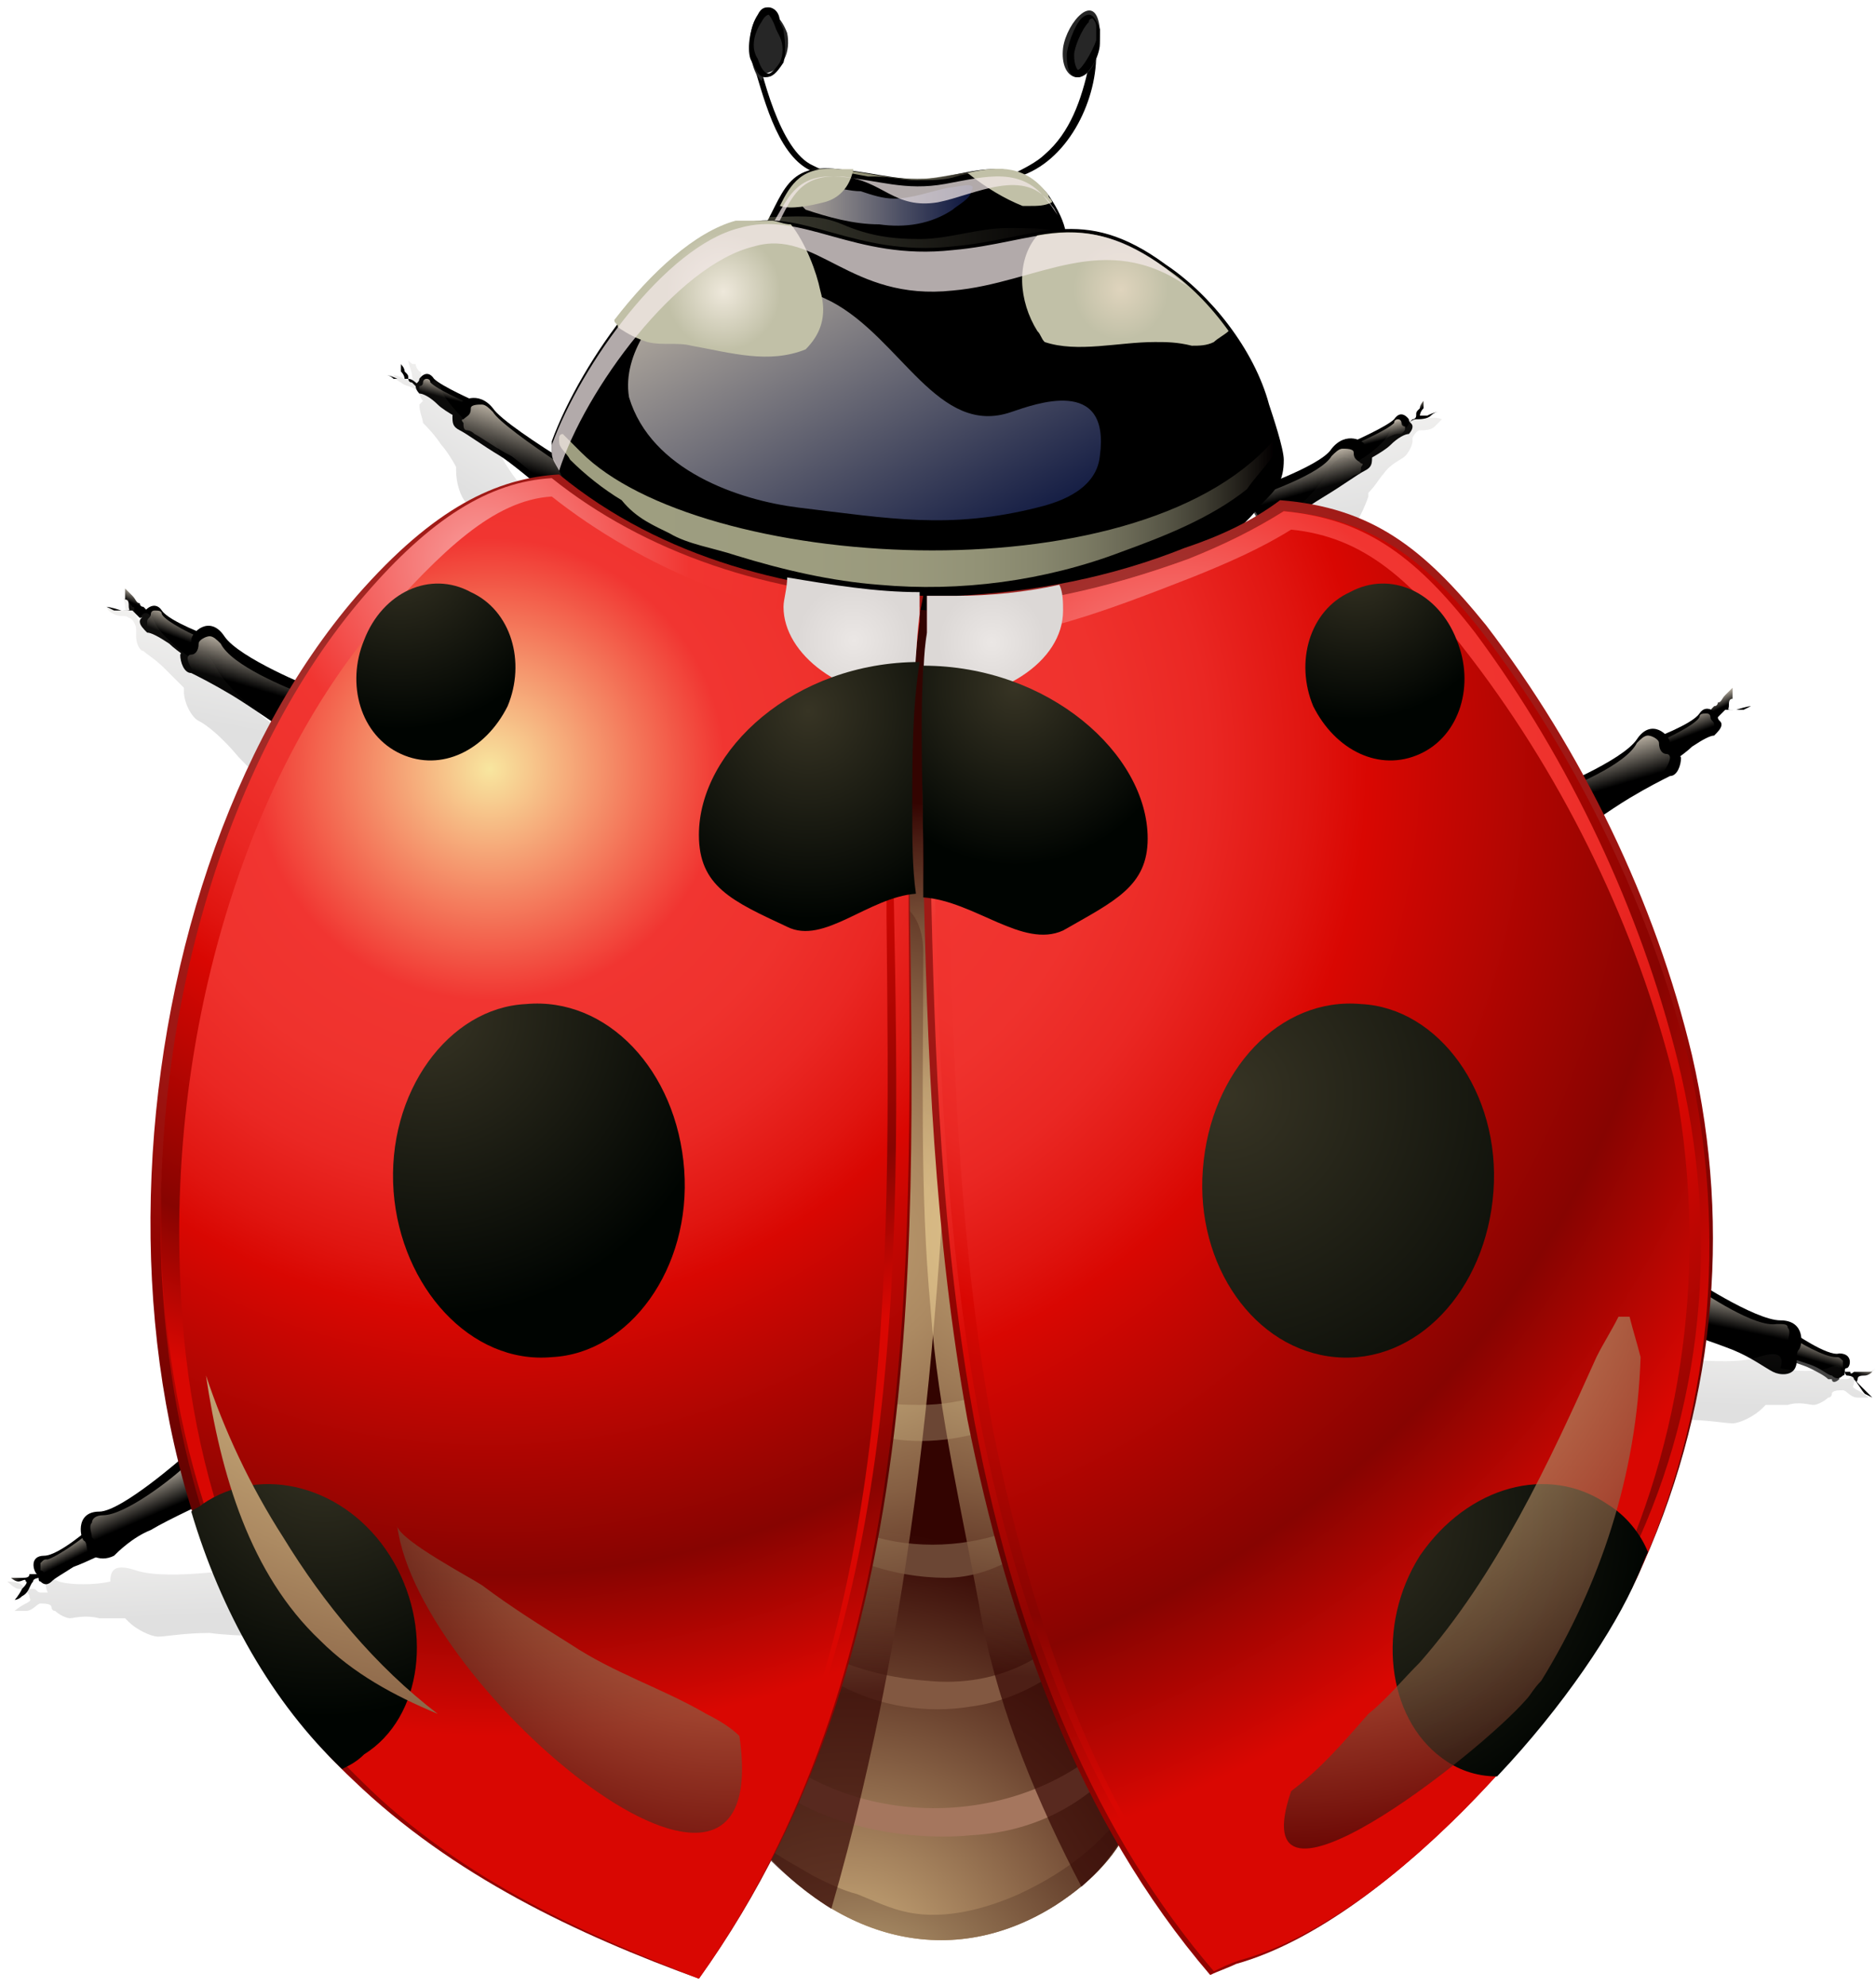 <svg xmlns="http://www.w3.org/2000/svg" width="51" height="54" viewBox="0 0 51 54">
  <defs>
    <linearGradient id="mariehoene-a" x1="21.082%" x2="47.218%" y1="3.06%" y2="48.89%">
      <stop offset="0%" stop-color="#FFF3E0"/>
      <stop offset="100%"/>
    </linearGradient>
    <linearGradient id="mariehoene-b" x1="38.133%" x2="54.799%" y1="5.243%" y2="44.137%">
      <stop offset="0%" stop-color="#FFF3E0"/>
      <stop offset="100%"/>
    </linearGradient>
    <linearGradient id="mariehoene-c" x1="37.61%" x2="53.076%" y1="14.542%" y2="54.965%">
      <stop offset="0%" stop-color="#FFF3E0"/>
      <stop offset="100%"/>
    </linearGradient>
    <linearGradient id="mariehoene-d" x1="10.523%" x2="34.686%" y1="2.253%" y2="38.837%">
      <stop offset="0%" stop-color="#FFF3E0"/>
      <stop offset="100%"/>
    </linearGradient>
    <linearGradient id="mariehoene-e" x1="38.757%" x2="52.939%" y1="19.538%" y2="57.772%">
      <stop offset="0%" stop-color="#FFF3E0"/>
      <stop offset="100%"/>
    </linearGradient>
    <linearGradient id="mariehoene-f" x1="41.219%" x2="55.155%" y1="14.893%" y2="50.031%">
      <stop offset="0%" stop-color="#FFF3E0"/>
      <stop offset="100%"/>
    </linearGradient>
    <linearGradient id="mariehoene-g" x1="83.48%" x2="59.318%" y1="-12.695%" y2="23.888%">
      <stop offset="0%" stop-color="#FFF3E0"/>
      <stop offset="100%"/>
    </linearGradient>
    <linearGradient id="mariehoene-h" x1="65.894%" x2="51.701%" y1="14.533%" y2="52.808%">
      <stop offset="0%" stop-color="#FFF3E0"/>
      <stop offset="100%"/>
    </linearGradient>
    <linearGradient id="mariehoene-i" x1="61.138%" x2="46.69%" y1="18.87%" y2="52.312%">
      <stop offset="0%" stop-color="#FFF3E0"/>
      <stop offset="100%"/>
    </linearGradient>
    <linearGradient id="mariehoene-j" x1="70.822%" x2="51.68%" y1="-30.084%" y2="21.04%">
      <stop offset="0%" stop-color="#FFF3E0"/>
      <stop offset="100%"/>
    </linearGradient>
    <linearGradient id="mariehoene-k" x1="67.389%" x2="53.035%" y1="14.955%" y2="53.277%">
      <stop offset="0%" stop-color="#FFF3E0"/>
      <stop offset="100%"/>
    </linearGradient>
    <linearGradient id="mariehoene-l" x1="65.827%" x2="51.852%" y1="15.311%" y2="59.041%">
      <stop offset="0%" stop-color="#FFF3E0"/>
      <stop offset="100%"/>
    </linearGradient>
    <linearGradient id="mariehoene-m" x1="83.736%" x2="57.6%" y1=".2%" y2="46.02%">
      <stop offset="0%" stop-color="#FFF3E0"/>
      <stop offset="100%"/>
    </linearGradient>
    <linearGradient id="mariehoene-n" x1="58.925%" x2="42.275%" y1="10.335%" y2="49.191%">
      <stop offset="0%" stop-color="#FFF3E0"/>
      <stop offset="100%"/>
    </linearGradient>
    <linearGradient id="mariehoene-o" x1="64.054%" x2="48.586%" y1="13.397%" y2="53.828%">
      <stop offset="0%" stop-color="#FFF3E0"/>
      <stop offset="100%"/>
    </linearGradient>
    <linearGradient id="mariehoene-p" x1="22.282%" x2="52.427%" y1="-120.584%" y2="74.153%">
      <stop offset="0%" stop-color="#FFF3E0"/>
      <stop offset="100%"/>
    </linearGradient>
    <linearGradient id="mariehoene-q" x1="79.528%" x2="49.583%" y1="-117.989%" y2="76.726%">
      <stop offset="0%" stop-color="#FFF3E0"/>
      <stop offset="100%"/>
    </linearGradient>
    <linearGradient id="mariehoene-r" x1="37.074%" x2="52.918%" y1="-29.974%" y2="51.98%">
      <stop offset="0%" stop-color="#FFF3E0"/>
      <stop offset="100%"/>
    </linearGradient>
    <linearGradient id="mariehoene-s" x1="60.317%" x2="46.812%" y1="-18.598%" y2="55.982%">
      <stop offset="0%" stop-color="#FFF3E0"/>
      <stop offset="100%"/>
    </linearGradient>
    <linearGradient id="mariehoene-t" x1="72.757%" x2="44.166%" y1="-11.1%" y2="52.865%">
      <stop offset="0%" stop-color="#FFF3E0"/>
      <stop offset="100%"/>
    </linearGradient>
    <linearGradient id="mariehoene-u" x1="14.205%" x2="39.314%" y1="-20.923%" y2="27.254%">
      <stop offset="0%" stop-color="#FFF3E0"/>
      <stop offset="100%"/>
    </linearGradient>
    <linearGradient id="mariehoene-v" x1="32.027%" x2="49.515%" y1="22.412%" y2="53.461%">
      <stop offset="0%" stop-color="#FFF3E0"/>
      <stop offset="100%"/>
    </linearGradient>
    <linearGradient id="mariehoene-w" x1="34.106%" x2="52.25%" y1="24.427%" y2="58.098%">
      <stop offset="0%" stop-color="#FFF3E0"/>
      <stop offset="100%"/>
    </linearGradient>
    <radialGradient id="mariehoene-x" cx="28.644%" cy="101.934%" r="104.785%" fx="28.644%" fy="101.934%" gradientTransform="matrix(1 0 0 .311 0 .703)">
      <stop offset="0%" stop-color="#BEA678"/>
      <stop offset="18.4%" stop-color="#B5946A"/>
      <stop offset="61.48%" stop-color="#6E4631"/>
      <stop offset="100%" stop-color="#330401"/>
    </radialGradient>
    <radialGradient id="mariehoene-y" cx="28.644%" cy="101.934%" r="104.785%" fx="28.644%" fy="101.934%" gradientTransform="matrix(1 0 0 .311 0 .703)">
      <stop offset="0%" stop-color="#BEA678"/>
      <stop offset="22.43%" stop-color="#947554"/>
      <stop offset="47.71%" stop-color="#6A4530"/>
      <stop offset="69.99%" stop-color="#4C2117"/>
      <stop offset="88.18%" stop-color="#3A0C07"/>
      <stop offset="100%" stop-color="#330401"/>
    </radialGradient>
    <radialGradient id="mariehoene-z" cx="28.839%" cy="103.866%" r="105.511%" fx="28.839%" fy="103.866%" gradientTransform="matrix(1 0 0 .313 0 .713)">
      <stop offset="0%" stop-color="#BEA678"/>
      <stop offset="18.4%" stop-color="#B5946A"/>
      <stop offset="61.48%" stop-color="#6E4631"/>
      <stop offset="100%" stop-color="#330401"/>
    </radialGradient>
    <radialGradient id="mariehoene-A" cx="50.83%" cy="49.903%" r="182.743%" fx="50.83%" fy="49.903%" gradientTransform="matrix(1 0 0 .186 0 .406)">
      <stop offset="0%" stop-color="#F8DE9F"/>
      <stop offset="10.72%" stop-color="#F3D89B"/>
      <stop offset="24.36%" stop-color="#E5C990"/>
      <stop offset="39.58%" stop-color="#CDAF7D"/>
      <stop offset="55.95%" stop-color="#AC8A62"/>
      <stop offset="73.24%" stop-color="#825B40"/>
      <stop offset="91.02%" stop-color="#4F2318"/>
      <stop offset="100%" stop-color="#330401"/>
    </radialGradient>
    <radialGradient id="mariehoene-B" cx="49.94%" cy="49.831%" r="185.009%" fx="49.94%" fy="49.831%" gradientTransform="matrix(1 0 0 .184 0 .407)">
      <stop offset="0%" stop-color="#F8DE9F"/>
      <stop offset="10.72%" stop-color="#F3D89B"/>
      <stop offset="24.36%" stop-color="#E5C990"/>
      <stop offset="39.58%" stop-color="#CDAF7D"/>
      <stop offset="55.95%" stop-color="#AC8A62"/>
      <stop offset="73.24%" stop-color="#825B40"/>
      <stop offset="91.02%" stop-color="#4F2318"/>
      <stop offset="100%" stop-color="#330401"/>
    </radialGradient>
    <linearGradient id="mariehoene-C" x1="-10.079%" x2="102.346%" y1="50.474%" y2="50.474%">
      <stop offset="0%" stop-color="#FFF3E0"/>
      <stop offset="100%" stop-color="#000F4D"/>
    </linearGradient>
    <linearGradient id="mariehoene-D" x1="1.954%" x2="101.996%" y1="13.97%" y2="13.97%">
      <stop offset="0%" stop-color="#FFFFCF"/>
      <stop offset="100%" stop-color="#050001"/>
    </linearGradient>
    <linearGradient id="mariehoene-E" x1=".264%" x2="101.149%" y1="51.262%" y2="51.262%">
      <stop offset="0%" stop-color="#FFFFCF"/>
      <stop offset="100%" stop-color="#050001"/>
    </linearGradient>
    <linearGradient id="mariehoene-F" x1="-2.266%" x2="99.958%" y1="52.445%" y2="52.445%">
      <stop offset="0%" stop-color="#FFFFCF"/>
      <stop offset="37.26%" stop-color="#FDFDCD"/>
      <stop offset="50.69%" stop-color="#F7F6C8"/>
      <stop offset="60.26%" stop-color="#EBEBBE"/>
      <stop offset="68%" stop-color="#DADAB1"/>
      <stop offset="74.63%" stop-color="#C5C49F"/>
      <stop offset="80.5%" stop-color="#AAA889"/>
      <stop offset="85.81%" stop-color="#8A886F"/>
      <stop offset="90.69%" stop-color="#656250"/>
      <stop offset="95.23%" stop-color="#3B372D"/>
      <stop offset="99.26%" stop-color="#0E0908"/>
      <stop offset="100%" stop-color="#050001"/>
    </linearGradient>
    <linearGradient id="mariehoene-G" x1="2.853%" x2="94.164%" y1="12.334%" y2="106.366%">
      <stop offset="0%" stop-color="#FFF3E0"/>
      <stop offset="100%" stop-color="#000F4D"/>
    </linearGradient>
    <radialGradient id="mariehoene-H" cx="49.561%" cy="49.17%" r="40.012%" fx="49.561%" fy="49.17%" gradientTransform="matrix(.555 0 0 1 .22 0)">
      <stop offset="0%" stop-color="#DFD4BD"/>
      <stop offset="100%" stop-color="#C1C0A7"/>
    </radialGradient>
    <radialGradient id="mariehoene-I" cx="51.183%" cy="49.476%" r="40.969%" fx="51.183%" fy="49.476%" gradientTransform="matrix(.651 0 0 1 .179 0)">
      <stop offset="0%" stop-color="#EEE8DB"/>
      <stop offset="100%" stop-color="#C1C0A7"/>
    </radialGradient>
    <radialGradient id="mariehoene-J" cx="44.525%" cy="18.812%" r="126.771%" fx="44.525%" fy="18.812%" gradientTransform="matrix(1 0 0 .514 0 .091)">
      <stop offset="0%" stop-color="#A64E4C"/>
      <stop offset="23.93%" stop-color="#A11B17"/>
      <stop offset="37.82%" stop-color="#9F1714"/>
      <stop offset="50.19%" stop-color="#970D09"/>
      <stop offset="56.44%" stop-color="#910401"/>
      <stop offset="83.44%" stop-color="#5A0301"/>
      <stop offset="100%" stop-color="#910401"/>
    </radialGradient>
    <radialGradient id="mariehoene-K" cx="44.073%" cy="18.915%" r="127.773%" fx="44.073%" fy="18.915%" gradientTransform="matrix(1 0 0 .508 0 .093)">
      <stop offset="0%" stop-color="#F8E69F"/>
      <stop offset="23.93%" stop-color="#F13531"/>
      <stop offset="33.97%" stop-color="#EF322D"/>
      <stop offset="42.93%" stop-color="#EA2723"/>
      <stop offset="51.44%" stop-color="#E01510"/>
      <stop offset="56.44%" stop-color="#D90702"/>
      <stop offset="83.44%" stop-color="#870401"/>
      <stop offset="100%" stop-color="#D90702"/>
    </radialGradient>
    <radialGradient id="mariehoene-L" cx="43.753%" cy="5.712%" r="114.308%" fx="43.753%" fy="5.712%" gradientTransform="matrix(1 0 0 .504 0 .028)">
      <stop offset="0%" stop-color="#F8A09F"/>
      <stop offset="23.93%" stop-color="#F13531"/>
      <stop offset="33.97%" stop-color="#EF322D"/>
      <stop offset="42.93%" stop-color="#EA2723"/>
      <stop offset="51.44%" stop-color="#E01510"/>
      <stop offset="56.44%" stop-color="#D90702"/>
      <stop offset="83.44%" stop-color="#870401"/>
      <stop offset="100%" stop-color="#D90702"/>
    </radialGradient>
    <radialGradient id="mariehoene-M" cx="51.616%" cy="51.97%" r="46.876%" fx="51.616%" fy="51.97%" gradientTransform="matrix(.892 0 0 1 .056 0)">
      <stop offset="0%" stop-color="#EBE7E5"/>
      <stop offset="100%" stop-color="#DCD8D6"/>
    </radialGradient>
    <radialGradient id="mariehoene-N" cx="31.302%" cy="15.079%" r="138.774%" fx="31.302%" fy="15.079%" gradientTransform="matrix(1 0 0 .536 0 .07)">
      <stop offset="0%" stop-color="#A64E4C"/>
      <stop offset="23.93%" stop-color="#A11B17"/>
      <stop offset="37.82%" stop-color="#9F1714"/>
      <stop offset="50.19%" stop-color="#970D09"/>
      <stop offset="56.44%" stop-color="#910401"/>
      <stop offset="83.44%" stop-color="#5A0301"/>
      <stop offset="100%" stop-color="#910401"/>
    </radialGradient>
    <radialGradient id="mariehoene-O" cx="-26.72%" cy="17.371%" r="144.62%" fx="-26.72%" fy="17.371%" gradientTransform="matrix(1 0 0 .535 0 .08)">
      <stop offset="0%" stop-color="#F8C79F"/>
      <stop offset="23.93%" stop-color="#F13531"/>
      <stop offset="33.97%" stop-color="#EF322D"/>
      <stop offset="42.93%" stop-color="#EA2723"/>
      <stop offset="51.44%" stop-color="#E01510"/>
      <stop offset="56.44%" stop-color="#D90702"/>
      <stop offset="83.44%" stop-color="#870401"/>
      <stop offset="100%" stop-color="#D90702"/>
    </radialGradient>
    <radialGradient id="mariehoene-P" cx="31.402%" cy="15.236%" r="139.749%" fx="31.402%" fy="15.236%" gradientTransform="matrix(1 0 0 .531 0 .071)">
      <stop offset="0%" stop-color="#F8A09F"/>
      <stop offset="23.93%" stop-color="#F13531"/>
      <stop offset="33.97%" stop-color="#EF322D"/>
      <stop offset="42.93%" stop-color="#EA2723"/>
      <stop offset="51.44%" stop-color="#E01510"/>
      <stop offset="56.44%" stop-color="#D90702"/>
      <stop offset="83.44%" stop-color="#870401"/>
      <stop offset="100%" stop-color="#D90702"/>
    </radialGradient>
    <radialGradient id="mariehoene-Q" cx="48.958%" cy="48.977%" r="45.316%" fx="48.958%" fy="48.977%" gradientTransform="matrix(.842 0 0 1 .077 0)">
      <stop offset="0%" stop-color="#EBE7E5"/>
      <stop offset="100%" stop-color="#DCD8D6"/>
    </radialGradient>
    <radialGradient id="mariehoene-R" cx="49.67%" cy="17.254%" r="89.68%" fx="49.67%" fy="17.254%" gradientTransform="matrix(1 0 0 .82 0 .031)">
      <stop offset="0%" stop-color="#373424"/>
      <stop offset="100%" stop-color="#000401"/>
    </radialGradient>
    <radialGradient id="mariehoene-S" cx="41.819%" cy="7.284%" r="75.138%" fx="41.819%" fy="7.284%" gradientTransform="matrix(1 0 0 .84 0 .012)">
      <stop offset="0%" stop-color="#373424"/>
      <stop offset="100%" stop-color="#000401"/>
    </radialGradient>
    <radialGradient id="mariehoene-T" cx="33.905%" cy="-5.336%" r="87.926%" fx="33.905%" fy="-5.336%" gradientTransform="matrix(1 0 0 .899 0 -.005)">
      <stop offset="0%" stop-color="#373424"/>
      <stop offset="100%" stop-color="#000401"/>
    </radialGradient>
    <radialGradient id="mariehoene-U" cx="30.07%" cy="-9.264%" r="97.805%" fx="30.07%" fy="-9.264%" gradientTransform="matrix(1 0 0 .899 0 -.01)">
      <stop offset="0%" stop-color="#373424"/>
      <stop offset="100%" stop-color="#000401"/>
    </radialGradient>
    <radialGradient id="mariehoene-V" cx="9.641%" cy="26.537%" r="139.029%" fx="9.641%" fy="26.537%" gradientTransform="matrix(1 0 0 .824 0 .047)">
      <stop offset="0%" stop-color="#373424"/>
      <stop offset="100%" stop-color="#000401"/>
    </radialGradient>
    <radialGradient id="mariehoene-W" cx="-17.335%" cy="15.902%" r="119.959%" fx="-17.335%" fy="15.902%" gradientTransform="matrix(1 0 0 .873 0 .02)">
      <stop offset="0%" stop-color="#373424"/>
      <stop offset="100%" stop-color="#000401"/>
    </radialGradient>
    <radialGradient id="mariehoene-X" cx="54.649%" cy="-8.068%" r="114.716%" fx="54.649%" fy="-8.068%" gradientTransform="matrix(1 0 0 .792 0 -.017)">
      <stop offset="0%" stop-color="#373424"/>
      <stop offset="100%" stop-color="#000401"/>
    </radialGradient>
    <radialGradient id="mariehoene-Y" cx="13.569%" cy="4.293%" r="100.508%" fx="13.569%" fy="4.293%" gradientTransform="matrix(1 0 0 .824 0 .008)">
      <stop offset="0%" stop-color="#373424"/>
      <stop offset="100%" stop-color="#000401"/>
    </radialGradient>
    <radialGradient id="mariehoene-Z" cx="123.532%" cy="-99.274%" r="422.751%" fx="123.532%" fy="-99.274%" gradientTransform="matrix(1 0 0 .685 0 -.313)">
      <stop offset="0%" stop-color="#F8DE9F"/>
      <stop offset="10.72%" stop-color="#F3D89B"/>
      <stop offset="24.36%" stop-color="#E5C990"/>
      <stop offset="39.58%" stop-color="#CDAF7D"/>
      <stop offset="55.95%" stop-color="#AC8A62"/>
      <stop offset="73.24%" stop-color="#825B40"/>
      <stop offset="91.02%" stop-color="#4F2318"/>
      <stop offset="100%" stop-color="#330401"/>
    </radialGradient>
    <radialGradient id="mariehoene-aa" cx="11.536%" cy="-13.804%" r="149.571%" fx="11.536%" fy="-13.804%" gradientTransform="matrix(1 0 0 .67 0 -.045)">
      <stop offset="0%" stop-color="#F8DE9F"/>
      <stop offset="10.72%" stop-color="#F3D89B"/>
      <stop offset="24.36%" stop-color="#E5C990"/>
      <stop offset="39.58%" stop-color="#CDAF7D"/>
      <stop offset="55.95%" stop-color="#AC8A62"/>
      <stop offset="73.24%" stop-color="#825B40"/>
      <stop offset="91.02%" stop-color="#4F2318"/>
      <stop offset="100%" stop-color="#330401"/>
    </radialGradient>
    <radialGradient id="mariehoene-ab" cx="87.62%" cy="-66.054%" r="148.516%" fx="87.62%" fy="-66.054%" gradientTransform="matrix(.889 0 0 1 .097 0)">
      <stop offset="0%" stop-color="#F8DE9F"/>
      <stop offset="10.72%" stop-color="#F3D89B"/>
      <stop offset="24.36%" stop-color="#E5C990"/>
      <stop offset="39.58%" stop-color="#CDAF7D"/>
      <stop offset="55.95%" stop-color="#AC8A62"/>
      <stop offset="73.24%" stop-color="#825B40"/>
      <stop offset="91.02%" stop-color="#4F2318"/>
      <stop offset="100%" stop-color="#330401"/>
    </radialGradient>
  </defs>
  <g fill="none">
    <path fill="url(#mariehoene-a)" d="M46.7,19.5 C46.7,19.5 46.8,19.4 46.9,19.3 C47,19.3 47.2,19.3 47.4,19.3 C47.6,19.2 47.6,19.2 47.6,19.2 C47.6,19.2 47.5,19.2 47.2,19.3 C46.9,19.3 47,19.3 47,19.2 C47,19.1 47,19 47.1,19 C47.1,18.9 47.1,18.7 47.1,18.7 C47.1,18.7 47,18.8 46.9,18.9 C46.8,19 46.8,19.1 46.7,19.1 C46.7,19.1 46.7,19.2 46.6,19.2 C46.5,19.3 46.5,19.3 46.5,19.4 C46.6,19.4 46.6,19.6 46.7,19.5 Z"/>
    <path fill="#000" d="M44.9,20.1 C44.9,20.1 46,19.7 46.2,19.4 C46.4,19.1 46.7,19.4 46.7,19.5 C46.7,19.6 46.8,19.6 46.8,19.7 C46.8,19.8 46.7,19.9 46.6,20 C46.5,20 46.3,20.1 46,20.3 C45.8,20.5 45.2,20.9 45.2,20.9 L44.9,20.1 Z"/>
    <path fill="url(#mariehoene-b)" d="M45,20.2 C45.3,20.1 46.1,19.7 46.2,19.5 C46.2,19.4 46.3,19.4 46.4,19.4 C46.5,19.4 46.5,19.5 46.5,19.5 C46.5,19.6 46.6,19.6 46.6,19.7 C46.6,19.7 46.6,19.7 46.6,19.8 C46.6,19.9 46.5,20 46.5,20 C46.5,20 46.5,20 46.4,20 C46.3,20.1 46.1,20.1 45.9,20.3 C45.7,20.4 45.3,20.7 45.2,20.8 L45,20.2 Z" opacity=".73"/>
    <path fill="#000" d="M42.1,21.5 C42.1,21.5 44.1,20.7 44.5,20.1 C44.9,19.5 45.4,20 45.4,20.2 C45.4,20.4 45.6,20.4 45.7,20.6 C45.7,20.8 45.6,21.1 45.4,21.1 C45.2,21.2 44.8,21.4 44.3,21.7 C43.8,22 42.8,22.7 42.8,22.7 L42.1,21.5 Z"/>
    <path fill="url(#mariehoene-c)" d="M42.2,21.6 C42.7,21.4 44.2,20.8 44.5,20.2 C44.6,20.1 44.7,20 44.8,20 C44.9,20 45.1,20.1 45.1,20.2 C45.1,20.4 45.2,20.5 45.3,20.5 C45.4,20.5 45.4,20.6 45.4,20.6 C45.4,20.7 45.3,20.9 45.2,21 C45.2,21 45.1,21 45,21.1 C44.8,21.2 44.4,21.4 44,21.6 C43.7,21.8 43,22.3 42.7,22.5 L42.2,21.6 Z" opacity=".73"/>
    <path fill="url(#mariehoene-d)" d="M38.3,11.5 C38.3,11.5 38.4,11.4 38.5,11.4 C38.6,11.4 38.8,11.4 38.9,11.3 C39,11.2 39.1,11.2 39.1,11.2 C39.1,11.2 39,11.2 38.8,11.3 C38.6,11.3 38.7,11.3 38.6,11.3 C38.6,11.3 38.6,11.2 38.7,11.1 C38.7,11 38.7,10.9 38.7,10.9 C38.7,10.9 38.6,11 38.6,11.1 C38.5,11.2 38.5,11.2 38.5,11.3 C38.5,11.3 38.5,11.4 38.4,11.4 C38.3,11.5 38.3,11.5 38.3,11.5 C38.2,11.5 38.2,11.6 38.3,11.5 Z"/>
    <path fill="#000" d="M36.8,12 C36.8,12 37.7,11.6 37.9,11.4 C38.1,11.1 38.3,11.4 38.3,11.4 C38.3,11.5 38.4,11.5 38.4,11.6 C38.4,11.7 38.3,11.8 38.3,11.8 C38.2,11.8 38,11.9 37.8,12.1 C37.6,12.3 37,12.6 37,12.6 L36.8,12 Z"/>
    <path fill="url(#mariehoene-e)" d="M36.8,12.1 C37,12 37.7,11.7 37.9,11.5 C37.9,11.4 38,11.4 38,11.4 C38.1,11.4 38.1,11.5 38.1,11.5 C38.1,11.6 38.2,11.6 38.2,11.6 C38.2,11.6 38.2,11.6 38.2,11.6 C38.2,11.7 38.2,11.7 38.1,11.8 C38.1,11.8 38.1,11.8 38,11.8 C37.9,11.8 37.7,11.9 37.6,12 C37.4,12.1 37,12.3 36.9,12.4 L36.8,12.1 Z" opacity=".73"/>
    <path fill="#000" d="M33.8,13.4 C33.8,13.4 35.9,12.7 36.2,12.2 C36.6,11.7 37.1,12 37.1,12.1 C37.1,12.3 37.2,12.2 37.3,12.4 C37.3,12.6 37.3,12.7 37.1,12.8 C36.9,12.9 36.5,13.2 36,13.5 C35.5,13.8 34.5,14.5 34.5,14.5 L33.8,13.4 Z"/>
    <path fill="url(#mariehoene-f)" d="M33.9,13.6 C34.4,13.4 35.9,12.9 36.2,12.4 C36.3,12.3 36.4,12.2 36.5,12.2 C36.6,12.2 36.8,12.2 36.8,12.3 C36.8,12.5 36.9,12.5 37,12.6 C37.1,12.6 37,12.7 37,12.7 C37,12.8 37,12.9 36.9,12.9 C36.9,12.9 36.8,12.9 36.7,13 C36.5,13.1 36.1,13.4 35.7,13.6 C35.4,13.8 34.7,14.3 34.4,14.5 L33.9,13.6 Z" opacity=".73"/>
    <path fill="url(#mariehoene-g)" d="M11.3,10.4 C11.3,10.4 11.2,10.3 11.1,10.3 C11,10.3 10.8,10.3 10.7,10.3 C10.6,10.2 10.5,10.2 10.5,10.2 C10.5,10.2 10.6,10.2 10.8,10.3 C11,10.3 10.9,10.3 11,10.3 C11,10.3 11,10.2 10.9,10.1 C10.9,10 10.9,9.9 10.9,9.9 C10.9,9.9 11,10 11,10.1 C11.1,10.2 11.1,10.2 11.1,10.3 C11.1,10.3 11.1,10.4 11.2,10.4 C11.3,10.5 11.3,10.5 11.3,10.5 C11.5,10.3 11.4,10.5 11.3,10.4 Z"/>
    <path fill="#000" d="M12.9,10.9 C12.9,10.9 12,10.5 11.8,10.3 C11.6,10 11.4,10.3 11.4,10.3 C11.4,10.4 11.3,10.4 11.3,10.5 C11.3,10.6 11.4,10.7 11.4,10.7 C11.5,10.7 11.7,10.8 11.9,11 C12.1,11.2 12.7,11.5 12.7,11.5 L12.9,10.9 Z"/>
    <path fill="url(#mariehoene-h)" d="M12.8,11 C12.6,10.9 11.9,10.6 11.7,10.4 C11.7,10.3 11.6,10.3 11.6,10.3 C11.5,10.3 11.5,10.4 11.5,10.4 C11.5,10.5 11.4,10.5 11.4,10.5 C11.4,10.5 11.4,10.5 11.4,10.5 C11.4,10.6 11.4,10.6 11.5,10.7 C11.5,10.7 11.5,10.7 11.6,10.7 C11.7,10.7 11.9,10.8 12,10.9 C12.2,11 12.6,11.2 12.7,11.3 L12.8,11 Z" opacity=".73"/>
    <path fill="#000" d="M17.3,13.7 C17.3,13.7 13.8,11.7 13.4,11.1 C13,10.6 12.5,10.9 12.5,11 C12.5,11.2 12.4,11.1 12.3,11.3 C12.3,11.5 12.3,11.6 12.5,11.7 C12.7,11.8 13.1,12.1 13.6,12.4 C14.1,12.7 16.5,14.8 16.5,14.8 L17.3,13.7 Z"/>
    <path fill="url(#mariehoene-i)" d="M17.2,13.8 C16.7,13.6 13.7,11.7 13.4,11.2 C13.3,11.1 13.2,11 13.1,11 C13,11 12.8,11 12.8,11.1 C12.8,11.3 12.7,11.3 12.6,11.4 C12.5,11.4 12.6,11.5 12.6,11.5 C12.6,11.6 12.6,11.7 12.7,11.7 C12.7,11.7 12.8,11.7 12.9,11.8 C13.1,11.9 13.5,12.2 13.9,12.4 C14.2,12.6 16.4,14.5 16.7,14.7 L17.2,13.8 Z" opacity=".73"/>
    <path fill="url(#mariehoene-j)" d="M50.2,37.4 C50.2,37.4 50.4,37.4 50.4,37.5 C50.5,37.6 50.6,37.8 50.7,37.9 C50.9,38 50.9,38 50.9,38 C50.9,38 50.8,37.9 50.6,37.7 C50.4,37.5 50.5,37.6 50.5,37.5 C50.5,37.4 50.6,37.4 50.7,37.4 C50.8,37.4 50.9,37.3 50.9,37.3 C50.9,37.3 50.8,37.3 50.6,37.3 C50.5,37.3 50.4,37.3 50.4,37.3 C50.4,37.3 50.3,37.4 50.3,37.3 C50.2,37.3 50.1,37.3 50.1,37.3 C50.2,37.2 50.1,37.3 50.2,37.4 Z"/>
    <path fill="#000" d="M48.7,36.2 C48.7,36.2 49.7,36.9 50,36.8 C50.4,36.8 50.3,37.2 50.2,37.2 C50.1,37.2 50.2,37.4 50.1,37.4 C50,37.5 49.9,37.5 49.8,37.4 C49.7,37.4 49.5,37.2 49.2,37.1 C48.9,37 48.3,36.8 48.3,36.8 L48.7,36.2 Z"/>
    <path fill="url(#mariehoene-k)" d="M48.6,36.3 C48.9,36.5 49.6,36.9 49.9,36.9 C50,36.9 50,36.9 50.1,37 C50.1,37.1 50.1,37.2 50.1,37.2 C50,37.3 50,37.3 50,37.4 C50,37.4 50,37.5 50,37.5 C49.9,37.6 49.8,37.6 49.8,37.5 C49.8,37.5 49.8,37.5 49.7,37.5 C49.6,37.4 49.4,37.3 49.2,37.2 C49,37.1 48.6,37 48.4,36.9 L48.6,36.3 Z" opacity=".73"/>
    <path fill="#000" d="M45.9,34.7 C45.9,34.7 47.7,35.9 48.4,35.9 C49.1,35.9 49,36.6 48.9,36.7 C48.8,36.8 48.9,37 48.8,37.2 C48.7,37.4 48.4,37.4 48.2,37.3 C48,37.2 47.6,36.9 47.1,36.7 C46.6,36.5 45.4,36.1 45.4,36.1 L45.9,34.7 Z"/>
    <path fill="url(#mariehoene-l)" d="M45.9,34.9 C46.4,35.2 47.7,36.1 48.3,36 C48.5,36 48.6,36 48.6,36.1 C48.7,36.2 48.6,36.4 48.6,36.5 C48.5,36.6 48.5,36.8 48.5,36.8 C48.5,36.9 48.5,36.9 48.5,36.9 C48.4,37 48.2,37 48.1,36.9 C48.1,36.9 48,36.9 47.9,36.8 C47.7,36.7 47.3,36.5 46.9,36.3 C46.5,36.2 45.7,35.9 45.4,35.7 L45.9,34.9 Z" opacity=".73"/>
    <path fill="url(#mariehoene-m)" d="M3.8,16.8 C3.8,16.8 3.7,16.7 3.6,16.6 C3.5,16.6 3.3,16.6 3.1,16.6 C2.9,16.5 2.9,16.5 2.9,16.5 C2.9,16.5 3,16.5 3.3,16.6 C3.6,16.6 3.5,16.6 3.5,16.5 C3.5,16.4 3.5,16.3 3.4,16.3 C3.4,16.2 3.4,16 3.4,16 C3.4,16 3.5,16.1 3.6,16.2 C3.7,16.3 3.7,16.4 3.8,16.4 C3.8,16.4 3.8,16.5 3.9,16.5 C4,16.6 4,16.6 4,16.7 C4,16.7 3.9,16.8 3.8,16.8 Z"/>
    <path fill="#000" d="M5.7,17.3 C5.7,17.3 4.6,16.9 4.4,16.6 C4.2,16.3 3.9,16.6 3.9,16.7 C3.9,16.8 3.8,16.8 3.8,16.9 C3.8,17 3.9,17.1 4,17.2 C4.1,17.2 4.3,17.3 4.6,17.5 C4.8,17.7 5.4,18.1 5.4,18.1 L5.7,17.3 Z"/>
    <path fill="url(#mariehoene-n)" d="M5.6,17.4 C5.3,17.3 4.5,16.9 4.4,16.7 C4.4,16.6 4.3,16.6 4.2,16.6 C4.1,16.6 4.1,16.7 4.1,16.7 C4.1,16.8 4,16.8 4,16.9 C4,16.9 4,16.9 4,17 C4,17.1 4.1,17.2 4.1,17.2 C4.1,17.2 4.1,17.2 4.2,17.2 C4.3,17.3 4.5,17.3 4.7,17.5 C4.9,17.6 5.3,17.9 5.4,18 L5.6,17.4 Z" opacity=".73"/>
    <path fill="#000" d="M8.5,18.7 C8.5,18.7 6.5,17.9 6.1,17.3 C5.7,16.7 5.2,17.2 5.2,17.4 C5.2,17.6 5,17.6 4.9,17.8 C4.9,18 5,18.3 5.2,18.3 C5.4,18.4 5.8,18.6 6.3,18.9 C6.8,19.2 7.8,19.9 7.8,19.9 L8.5,18.7 Z"/>
    <path fill="url(#mariehoene-o)" d="M8.3,18.9 C7.8,18.7 6.3,18.1 6,17.5 C5.9,17.4 5.8,17.3 5.7,17.3 C5.6,17.3 5.4,17.4 5.4,17.5 C5.4,17.7 5.3,17.8 5.2,17.8 C5.1,17.8 5.1,17.9 5.1,17.9 C5.1,18 5.2,18.2 5.3,18.3 C5.3,18.3 5.4,18.3 5.5,18.4 C5.7,18.5 6.1,18.7 6.5,18.9 C6.8,19.1 7.5,19.6 7.8,19.8 L8.3,18.9 Z" opacity=".73"/>
    <path fill="url(#mariehoene-p)" d="M6.9,42.6 C6.9,42.6 4.6,43 3.7,42.7 C3.1,42.5 3,42.7 3,43 C2.6,43.1 1.9,43.1 1.6,43 C1.2,42.8 1.2,43.1 1.3,43.3 C1.2,43.3 1.2,43.3 1.1,43.3 C1,43.3 1,43.2 0.9,43.2 C0.8,43.2 0.7,43.2 0.6,43.1 C0.5,43 0.2,43 0.2,43 C0.2,43 0.4,43.2 0.5,43.2 C0.6,43.2 0.8,43.3 0.8,43.4 C0.8,43.5 0.9,43.5 0.7,43.6 C0.5,43.7 0.4,43.8 0.4,43.8 C0.4,43.8 0.5,43.8 0.7,43.8 C0.9,43.8 1,43.6 1.1,43.6 C1.2,43.6 1.4,43.6 1.4,43.7 C1.4,43.7 1.4,43.8 1.5,43.8 C1.6,43.9 1.8,44 1.9,44 C2,44 2.3,43.9 2.7,44 C2.9,44 3.1,44 3.4,44 C3.4,44 3.4,44 3.5,44.1 C3.7,44.3 4.1,44.5 4.3,44.5 C4.5,44.5 5,44.4 5.7,44.4 C6.4,44.5 7.9,44.5 7.9,44.5 L6.9,42.6 Z" opacity=".12"/>
    <path fill="url(#mariehoene-q)" d="M44.7,36.8 C44.7,36.8 46.9,37.2 47.8,36.9 C48.4,36.7 48.5,36.9 48.4,37.2 C48.8,37.3 49.4,37.3 49.7,37.2 C50.1,37 50.1,37.3 50,37.5 C50,37.5 50.1,37.5 50.2,37.5 C50.3,37.5 50.3,37.4 50.4,37.4 C50.5,37.4 50.5,37.4 50.7,37.3 C50.9,37.3 51,37.2 51,37.2 C51,37.2 50.8,37.4 50.7,37.4 C50.6,37.4 50.4,37.5 50.4,37.6 C50.4,37.7 50.3,37.7 50.5,37.8 C50.7,37.9 50.8,38 50.8,38 C50.8,38 50.7,38 50.5,38 C50.3,38 50.2,37.8 50.1,37.8 C50,37.8 49.8,37.8 49.8,37.9 C49.8,37.9 49.8,38 49.7,38 C49.6,38.1 49.4,38.2 49.3,38.2 C49.2,38.2 48.9,38.1 48.6,38.2 C48.4,38.2 48.2,38.2 48,38.2 C48,38.2 48,38.2 47.9,38.3 C47.7,38.5 47.3,38.7 47.1,38.7 C46.9,38.7 46.4,38.6 45.7,38.6 C45,38.7 43.6,38.7 43.6,38.7 L44.7,36.8 Z" opacity=".12"/>
    <path fill="url(#mariehoene-r)" d="M38.7,11.4 C38.5,11.4 38.5,11.4 38.5,11.4 C38.5,11.4 38.5,11.4 38.5,11.4 C38.4,11.4 38.4,11.4 38.3,11.4 C38.3,11.4 38.3,11.5 38.3,11.5 C38.3,11.6 38.2,11.6 38.2,11.7 C38.2,11.5 38,11.3 37.8,11.7 C37.7,12 37.2,12.4 36.8,12.6 C36.7,12.4 36.4,12.3 36.1,12.8 C35.7,13.7 33.8,14.9 33.8,14.9 L34.2,16.8 C34.2,16.8 35.2,15.7 35.7,15.2 C36.2,14.7 36.6,14.4 36.8,14.3 C36.9,14.2 37.1,13.8 37.2,13.5 C37.2,13.5 37.2,13.4 37.2,13.4 C37.4,13.2 37.5,13 37.6,12.9 C37.8,12.6 38.1,12.5 38.2,12.4 C38.3,12.3 38.4,12.1 38.4,12 C38.4,11.9 38.4,11.9 38.4,11.9 C38.4,11.9 38.5,11.7 38.6,11.7 C38.7,11.7 38.9,11.7 39,11.6 C39.1,11.5 39.2,11.4 39.2,11.4 C39.2,11.4 39,11.3 38.7,11.4 Z" opacity=".12"/>
    <path fill="url(#mariehoene-s)" d="M5.9,18.2 C5.6,17.6 5.4,17.7 5.2,17.9 C4.9,17.7 4.3,17.2 4.2,16.9 C4,16.5 3.8,16.7 3.8,16.9 C3.8,16.9 3.7,16.8 3.7,16.7 C3.6,16.6 3.7,16.5 3.6,16.5 C3.6,16.5 3.5,16.4 3.5,16.3 C3.4,16.3 3.4,16.3 3.3,16.2 C3.3,16.2 3.3,16.2 3.3,16.2 C3.3,16.2 3.3,16.2 3.3,16.2 C3.4,16.3 3.4,16.5 3.4,16.5 C3.4,16.6 3.5,16.6 3.2,16.6 C3,16.5 2.9,16.5 2.9,16.5 C2.9,16.5 2.9,16.6 3.1,16.7 C3.3,16.8 3.4,16.7 3.5,16.8 C3.6,16.8 3.7,17 3.7,17.1 C3.7,17.1 3.7,17.2 3.7,17.3 C3.7,17.5 3.8,17.7 3.9,17.7 C4,17.8 4.2,17.9 4.5,18.2 C4.6,18.3 4.8,18.5 5,18.7 C5,18.7 5,18.8 5,18.8 C5,19.1 5.2,19.5 5.4,19.6 C5.6,19.7 6,20 6.5,20.6 C7,21.1 8.1,22.3 8.1,22.3 L8.4,20.4 C8.4,20.4 6.4,19.1 5.9,18.2 Z" opacity=".12"/>
    <path fill="url(#mariehoene-t)" d="M13.5,12.1 C13.3,11.5 13,11.5 12.9,11.7 C12.6,11.4 12.1,10.9 12,10.6 C11.9,10.2 11.7,10.4 11.6,10.5 C11.6,10.5 11.6,10.4 11.5,10.3 C11.4,10.2 11.5,10.1 11.4,10.1 C11.4,10.1 11.3,10 11.3,9.9 C11.2,9.9 11.2,9.9 11.1,9.8 C11.1,9.8 11.1,9.8 11.1,9.8 C11.1,9.8 11.1,9.8 11.1,9.8 C11.1,9.9 11.2,10.1 11.2,10.2 C11.2,10.3 11.3,10.4 11,10.3 C10.8,10.2 10.7,10.2 10.7,10.2 C10.7,10.2 10.7,10.3 10.9,10.4 C11,10.5 11.2,10.5 11.3,10.6 C11.4,10.6 11.4,10.8 11.5,10.9 C11.5,10.9 11.4,11 11.4,11 C11.4,11.2 11.5,11.4 11.5,11.5 C11.6,11.6 11.8,11.8 12,12.1 C12.1,12.2 12.3,12.5 12.4,12.7 C12.4,12.7 12.4,12.8 12.4,12.8 C12.4,13.1 12.5,13.5 12.7,13.7 C12.8,13.9 13.3,14.2 13.7,14.8 C14.1,15.4 15,16.7 15,16.7 L15.6,14.8 C15.6,14.7 13.8,13.1 13.5,12.1 Z" opacity=".12"/>
    <path fill="url(#mariehoene-u)" d="M1.1,42.9 C1.1,42.9 0.9,42.9 0.9,43 C0.8,43.1 0.8,43.3 0.6,43.4 C0.5,43.5 0.4,43.5 0.4,43.5 C0.4,43.5 0.5,43.4 0.6,43.2 C0.8,43 0.7,43 0.7,43 C0.7,42.9 0.6,43 0.5,43 C0.4,43 0.3,42.9 0.3,42.9 C0.3,42.9 0.4,42.9 0.6,42.9 C0.7,42.9 0.8,42.9 0.8,42.8 C0.8,42.8 0.9,42.8 1,42.8 C1.1,42.8 1.2,42.8 1.2,42.8 C1.1,42.7 1.2,42.8 1.1,42.9 Z"/>
    <path fill="#000" d="M2.5,41.5 C2.5,41.5 1.6,42.3 1.2,42.3 C0.8,42.3 0.9,42.7 1,42.8 C1.1,42.8 1,43 1.1,43 C1.2,43.1 1.3,43.1 1.4,43 C1.5,42.9 1.7,42.8 2,42.6 C2.3,42.5 2.9,42.2 2.9,42.2 L2.5,41.5 Z"/>
    <path fill="url(#mariehoene-v)" d="M2.5,41.6 C2.3,41.8 1.6,42.3 1.3,42.4 C1.2,42.4 1.2,42.4 1.1,42.5 C1.1,42.6 1.1,42.7 1.1,42.7 C1.2,42.7 1.2,42.8 1.2,42.9 C1.2,42.9 1.2,43 1.2,43 C1.3,43.1 1.4,43 1.4,43 C1.4,43 1.4,43 1.5,42.9 C1.6,42.8 1.8,42.7 2,42.6 C2.2,42.5 2.6,42.3 2.8,42.2 L2.5,41.6 Z" opacity=".73"/>
    <path fill="#000" d="M5,39.6 C5,39.6 3.3,41.1 2.7,41.1 C2,41.1 2.2,41.9 2.3,41.9 C2.4,42 2.3,42.2 2.5,42.3 C2.7,42.4 2.9,42.4 3.1,42.3 C3.2,42.2 3.6,41.8 4.1,41.6 C4.6,41.3 5.7,40.8 5.7,40.8 L5,39.6 Z"/>
    <path fill="url(#mariehoene-w)" d="M5.1,39.8 C4.7,40.2 3.4,41.2 2.8,41.2 C2.6,41.2 2.5,41.3 2.5,41.4 C2.4,41.5 2.5,41.7 2.5,41.8 C2.6,41.9 2.7,42 2.7,42.1 C2.7,42.2 2.7,42.2 2.7,42.2 C2.8,42.3 3,42.3 3.1,42.2 C3.1,42.2 3.2,42.1 3.2,42.1 C3.4,41.9 3.7,41.7 4.1,41.5 C4.5,41.3 5.2,40.9 5.5,40.8 L5.1,39.8 Z" opacity=".73"/>
    <path fill="url(#mariehoene-x)" d="M20.4,49.9 C22.5,52.6 25.7,53.7 28.7,51.8 C33,49 30.3,45.4 29.1,40.5 C28.4,37.6 28,34 27,31 C26.6,29.6 25.7,17 25,15.9 C24.6,17.1 24.6,29.7 24.2,30.9 C22.4,36.9 21.1,43.1 19.6,49.1 L20.4,49.9 Z"/>
    <path fill="url(#mariehoene-y)" d="M20.4,49.9 C22.5,52.6 25.7,53.7 28.7,51.8 C33,49 30.3,45.4 29.1,40.5 C28.4,37.6 28,34 27,31 C26.6,29.6 25.7,17 25,15.9 C24.6,17.1 24.6,29.7 24.2,30.9 C22.4,36.9 21.1,43.1 19.6,49.1 L20.4,49.9 Z"/>
    <path fill="url(#mariehoene-z)" d="M20.6,50 C20.7,50.1 20.7,50.1 20.8,50.2 C21.2,50.5 21.6,50.7 22.1,51 C22.5,51.2 22.9,51.4 23.3,51.5 C23.8,51.7 24.2,51.9 24.7,52 C25.7,52.2 26.8,51.9 27.7,51.5 C29,50.9 30.2,50 30.9,48.7 C31.3,46.4 29.8,43.7 29,40.4 C28.3,37.5 27.9,33.9 26.9,30.9 C26.5,29.5 25.6,16.9 24.9,15.8 C24.5,17 24.5,29.6 24.1,30.8 C22.3,36.7 21,42.9 19.6,48.8 C19.8,49 19.9,49.1 20,49.3 C20.2,49.6 20.4,49.8 20.6,50 Z"/>
    <path fill="#6B4634" d="M21.6 40.6C21.6 40.7 21.6 40.7 21.6 40.8 21.6 40.8 21.6 40.9 21.7 40.9 22.2 42.4 24.4 42.9 25.7 42.9 27.1 42.9 28.3 42 29.2 41 29.2 40.9 29.2 40.8 29.1 40.7 27 42.4 23.7 42.5 21.6 40.6zM25 38.2C24.1 38.2 23.1 38.1 22.3 37.6 22.3 37.8 22.2 38 22.2 38.2 24 39.7 26.5 39.3 28.5 38.2 28.4 37.8 28.4 37.5 28.3 37.1 27.4 37.8 26.2 38.2 25 38.2z"/>
    <path fill="#825841" d="M25.2,45.7 C23.7,45.6 21.7,45 20.8,43.6 C20.8,43.8 20.7,43.9 20.7,44.1 C20.9,44.5 21.3,44.7 21.6,44.9 C22,45.2 22.4,45.5 22.8,45.8 C23.9,46.4 25.2,46.6 26.4,46.4 C27.9,46.2 29.1,45.3 30.2,44.2 C30.1,43.9 30,43.7 29.9,43.4 C28.8,45 27.2,45.9 25.2,45.7 Z"/>
    <path fill="#A5765E" d="M20.2,46.9 C20.2,47.1 20.1,47.3 20.1,47.5 C21.2,49.5 24.4,50.1 26.4,49.9 C28.3,49.8 29.8,48.9 30.9,47.4 C30.9,47.2 30.8,47 30.8,46.7 C28.2,49.9 22.9,50 20.2,46.9 Z"/>
    <path fill="url(#mariehoene-A)" d="M22.6,51.9 C25,43.6 25.7,34.8 25.9,26.1 C25.9,25.7 26,25.4 26.2,25.1 C25.8,21.1 25.3,16.5 24.9,15.9 C24.5,17.1 24.5,29.7 24.1,30.9 C22.3,36.9 21,43.1 19.5,49.1 L20.3,49.9 C21,50.7 21.8,51.4 22.6,51.9 Z" opacity=".68" style="mix-blend-mode:multiply"/>
    <path fill="url(#mariehoene-B)" d="M25.1,25.9 C25.1,29.1 25,32.4 25.3,35.6 C25.5,38.4 26.2,41.3 26.7,44.1 C27.2,46.6 28.2,49 29.4,51.3 C32.6,48.5 30.2,45.1 29,40.5 C28.3,37.6 27.9,34 26.9,31 C26.5,29.6 25.6,17 24.9,15.9 C24.7,16.6 24.6,20.8 24.5,24.6 C24.9,24.8 25.1,25.3 25.1,25.9 Z" opacity=".68" style="mix-blend-mode:multiply"/>
    <path fill="#000" d="M29.8 1.5C29.8 1.5 29.8 1.6 29.8 1.6 29.8 1.6 29.7 1.7 29.7 1.7 29.7 1.7 29.6 1.7 29.6 1.8 29.4 2.7 29.1 3.6 28.4 4.2 28.2 4.4 27.8 4.6 27.6 4.7L27.7 4.8C29 4.4 29.8 2.8 29.8 1.5 29.9 1.5 29.9 1.5 29.8 1.5zM22.2 4.7C21.2 4.4 20.8 2.8 20.5 1.8 20.4 1.6 20.5 1.3 20.5 1 20.5 1 20.5 1 20.5 1 20.5 1 20.5 1 20.5 1.1 20.7 2 21.2 4.1 22.1 4.5 22.3 4.6 22.5 4.7 22.7 4.7L22.2 4.7z"/>
    <path fill="#262626" d="M20.8,2 C21.3,1.9 21.5,1.4 21.4,0.9 C21.1,0.1 20.5,0.1 20.4,1 C20.4,1.4 20.4,1.9 20.7,2.2 L20.8,2 Z"/>
    <path fill="#000" d="M20.8,2.1 C20.6,2.1 20.5,1.8 20.4,1.6 C20.3,1.3 20.4,0.7 20.6,0.4 C20.7,0.2 20.8,0.2 20.9,0.2 C21,0.2 21.2,0.3 21.2,0.6 L21.3,0.8 C21.3,0.9 21.4,1.3 21.3,1.7 C21.1,2 21,2.1 20.8,2.1 Z M20.9,0.4 C20.9,0.4 20.8,0.4 20.7,0.6 C20.5,0.9 20.4,1.3 20.6,1.6 C20.7,1.9 20.8,2 20.9,2 C20.9,2 21,2 21.2,1.7 C21.3,1.5 21.3,1.2 21.2,1 L21.1,0.8 C21,0.5 20.9,0.4 20.9,0.4 Z"/>
    <path fill="#262626" d="M29.9,0.8 C29.8,-0.3 29,0.6 28.9,1.3 C28.8,2.2 29.5,2.4 29.8,1.6 C29.9,1.3 29.9,1.1 29.9,0.8 Z"/>
    <path fill="#000" d="M29.3 2.1C29.1 2.1 29 1.9 29 1.5 29 1.3 29.2.7 29.4.5 29.5.4 29.6.4 29.6.4 29.7.4 29.8.5 29.9.8 29.9.9 29.9.9 29.9.9 29.9 1 29.9 1.1 29.9 1.2 29.9 1.5 29.6 2.1 29.3 2.1zM29.7.5C29.7.5 29.6.5 29.6.6 29.4.8 29.2 1.3 29.2 1.5 29.2 1.8 29.3 1.9 29.3 1.9 29.4 1.9 29.7 1.4 29.8 1.1 29.8 1 29.8.9 29.8.8 29.8.8 29.8.7 29.8.7 29.8.6 29.7.5 29.7.5zM20.5 6.6C21.3 5.5 21.2 4.4 22.8 4.6 23.9 4.7 24.6 5 25.7 4.8 26.7 4.6 27.7 4.3 28.5 5.3 29.6 6.9 28.7 7.5 27.4 7.6 25.7 7.6 21.9 8.3 20.8 6.7L20.5 6.6z"/>
    <path fill="#000" d="M21.6,6.2 C21.5,6.2 21.4,6.2 21.3,6.2 C21.1,6.2 21,6 21,5.8 C20.9,6.1 20.7,6.3 20.5,6.6 L20.6,6.7 C20.9,7.1 21.3,7.3 21.8,7.5 C21.6,7.1 21.5,6.7 21.6,6.2 Z"/>
    <path fill="url(#mariehoene-C)" d="M25.8,5.1 C25.3,5.2 24.8,5.4 24.3,5.4 C24,5.4 23.7,5.3 23.4,5.2 C23.1,5.2 22.8,5.1 22.6,5.1 C22.5,5.1 22.4,5.1 22.2,5.1 C22.1,5.2 21.8,5.3 21.8,5.5 C21.8,5.6 21.8,5.6 21.9,5.7 C22.5,5.9 23.2,6.1 23.9,6.1 C24.6,6.2 25.3,6.1 25.9,5.7 C26,5.6 26.4,5.4 26.4,5.2 C26.6,4.9 26,5.1 25.8,5.1 Z" opacity=".73"/>
    <path fill="url(#mariehoene-D)" d="M23.8,4.8 C24.2,4.8 24.6,4.9 24.9,4.9 C25.3,4.9 25.7,4.9 26,4.8 C26.3,4.7 26.6,4.7 26.9,4.7 C27.1,4.7 27.2,4.7 27.4,4.7 C26.8,4.6 26.2,4.7 25.6,4.8 C24.5,5 23.8,4.7 22.7,4.6 C22.4,4.6 22.2,4.6 22,4.6 C22.5,4.6 23.1,4.7 23.6,4.8 C23.7,4.8 23.8,4.8 23.8,4.8 Z" opacity=".75"/>
    <path fill="url(#mariehoene-E)" d="M27.4,6.2 C26.6,6.2 25.8,6.5 25,6.5 C24.2,6.5 23.6,6.4 22.9,6.1 C22.2,5.8 21.6,5.9 20.9,5.9 C20.8,6.1 20.6,6.3 20.5,6.6 L20.6,6.7 C21.8,8.3 25.6,7.6 27.2,7.6 C28.2,7.6 29,7.2 28.8,6.3 C28.4,6.2 27.9,6.2 27.4,6.2 Z" opacity=".23"/>
    <path fill="#C1C0A7" d="M22.4 5.5C22.8 5.4 23.1 5.1 23.2 4.6 23.1 4.6 22.9 4.6 22.8 4.6 21.8 4.5 21.5 5 21.2 5.6 21.5 5.7 22 5.6 22.4 5.5zM27.8 5.6C27.9 5.6 27.9 5.6 28 5.6 28.2 5.6 28.4 5.6 28.6 5.5 28.6 5.4 28.5 5.4 28.5 5.3 27.9 4.5 27.2 4.5 26.3 4.7 26.8 5.1 27.3 5.4 27.8 5.6z"/>
    <path fill="#F4E9E9" d="M20.7,6.8 C21.5,5.8 21.4,4.7 22.9,4.8 C24,4.9 24.3,5.7 25.5,5.5 C26.5,5.3 27.9,4.5 28.6,5.6 C28.7,5.7 28.7,5.8 28.8,5.9 C28.7,5.8 28.6,5.6 28.5,5.5 C27.8,4.5 26.8,4.8 25.7,5 C24.6,5.2 23.9,4.9 22.8,4.8 C21.3,4.7 21.4,5.8 20.5,6.8 L20.7,6.8 C20.7,6.8 20.7,6.8 20.7,6.8 Z" opacity=".73"/>
    <path fill="#000" d="M34.9,12.5 C34.9,12.2 34.6,11.3 34.5,11 C34.1,9.5 32.9,8 31.7,7.2 C29.4,5.5 28.2,6.5 25.9,6.7 C23.2,7 21.8,5.6 20.1,6.1 C18.1,6.6 15.8,9.8 15,12 C15,12.1 15,12.2 15,12.3 C15.1,12.6 15.2,12.8 15.3,13 C15.3,13 15.3,13.1 15.4,13.1 C15.5,13.2 15.9,13.5 16,13.6 C16.1,13.7 16.1,13.7 16.2,13.8 C16.2,13.8 16.3,13.9 16.3,13.9 C16.6,14.1 16.9,14.3 17.2,14.5 C21.5,17.1 31.1,17.8 34.3,13.7 C34.7,13.3 34.9,13.1 34.9,12.5 Z"/>
    <path fill="url(#mariehoene-F)" d="M18.2,14.5 C18.7,14.8 19.4,14.9 20,15.1 C21.3,15.5 22.6,15.8 23.9,15.9 C26.1,16.1 28.4,15.8 30.5,15 C31.6,14.6 32.9,14.1 33.9,13.3 C34.1,13 34.4,12.7 34.6,12.4 C34.6,12.3 34.6,12.2 34.6,12 C30.8,16.3 19,15.5 15.8,12.3 C15.7,12.2 15.5,12 15.3,11.8 C15.3,11.8 15.3,11.8 15.3,11.8 C15.3,11.8 15.2,11.8 15.2,11.9 C15.2,11.9 15.2,11.9 15.2,11.9 C15.2,11.9 15.2,12 15.2,12 C15.2,12.2 15.4,12.3 15.5,12.5 C15.9,12.9 16.4,13.3 16.9,13.6 C17.3,14.1 17.8,14.3 18.2,14.5 Z" opacity=".62"/>
    <path fill="url(#mariehoene-G)" d="M22.6,8.2 C24.5,9.2 25.5,11.9 27.5,11.2 C28.1,11 30.2,10.2 29.9,12.4 C29.8,13.4 28.6,13.7 28.2,13.8 C25.8,14.4 24.2,14.1 21.7,13.8 C20.1,13.6 17.7,12.8 17.1,10.8 C17,10.2 17.2,9.6 17.5,9.1 C18.9,7.8 20.2,7 22.6,8.2 Z" opacity=".73"/>
    <path fill="url(#mariehoene-H)" d="M32.4,9.4 C32.6,9.4 32.8,9.4 33,9.3 C33.1,9.2 33.3,9.1 33.4,9 C32.9,8.3 32.3,7.7 31.7,7.3 C30.3,6.3 29.3,6.2 28.2,6.4 C27.6,7.1 27.7,8.2 28.2,9 C28.3,9.1 28.3,9.2 28.4,9.3 C29.3,9.6 30.4,9.3 31.4,9.3 C31.7,9.3 32,9.3 32.4,9.4 Z"/>
    <path fill="url(#mariehoene-I)" d="M17.6,9.3 C18,9.4 18.4,9.3 18.8,9.4 C19.9,9.6 20.9,9.9 21.9,9.5 C22.3,9.1 22.5,8.6 22.3,7.9 C22.2,7.4 21.9,6.6 21.5,6.1 C21.3,6.1 21.1,6 21,6 C20.9,6 20.9,6 20.8,6 C20.8,6 20.8,6 20.8,6 C20.8,6 20.7,6 20.7,6 C20.7,6 20.7,6 20.6,6 C20.6,6 20.5,6 20.5,6 C20.5,6 20.5,6 20.4,6 C20.4,6 20.3,6 20.3,6 C20.3,6 20.3,6 20.2,6 C20.1,6 20.1,6 20,6 C18.9,6.3 17.7,7.4 16.7,8.7 C16.7,8.8 16.8,8.8 16.8,8.9 C17.1,9.1 17.3,9.2 17.6,9.3 Z"/>
    <path fill="#F4E9E9" d="M31.7,7.3 C29.4,5.6 28.2,6.6 25.9,6.8 C23.2,7.1 21.8,5.7 20.1,6.2 C18.1,6.7 15.8,9.9 15,12.1 C15,12.2 15,12.2 15,12.3 C15,12.5 15.1,12.6 15.2,12.8 C15.9,10.6 18.4,7.2 20.5,6.7 C22.2,6.2 23.1,8.2 25.9,7.9 C28.2,7.7 30,6.2 32.3,7.8 C32.3,7.8 32.4,7.9 32.4,7.9 C32.1,7.6 31.9,7.5 31.7,7.3 Z" opacity=".73"/>
    <path fill="url(#mariehoene-J)" d="M25.1,16.2 C21.6,16.1 18,15.2 15.2,12.9 C13.5,13 11.8,13.8 9.7,16.2 C2.8,24.2 1.7,41 9.6,48.4 C12.3,51 15.7,52.6 19,53.8 C25.6,44.6 24.8,32.8 24.7,21.9 C24.7,20.2 24.8,18.4 25,16.7 L25.1,16.2 Z"/>
    <path fill="url(#mariehoene-K)" d="M19,53.8 C16.2,52.7 12.6,51.2 9.8,48.4 C6.6,45.3 4.7,40.5 4.4,34.7 C4.1,27.7 6.2,20.7 9.9,16.4 C11.7,14.3 13.4,13.3 15.2,13.2 C17.7,15.2 21.2,16.4 25,16.5 L25,16.9 C24.8,18.4 24.7,20.1 24.7,22.1 C24.7,23 24.7,23.9 24.7,24.8 C24.8,35 24.9,45.5 19,53.8 Z"/>
    <path fill="url(#mariehoene-L)" d="M24.7,16.3 C20.9,16.2 17.5,15 15,13 C13.3,13.1 11.7,14.1 9.9,16.2 C6.2,20.5 4.1,27.5 4.4,34.4 C4.7,40.1 6.6,44.9 9.7,48 C12.5,50.7 16,52.2 18.8,53.3 C24.6,45 24.5,34.6 24.3,24.5 C24.3,23.6 24.3,22.7 24.3,21.8 C24.3,19.8 24.4,18.1 24.6,16.6 L24.7,16.3 Z M24.1,24.9 C24.2,34.8 24.4,45.1 18.8,53.2 C16.1,52.2 12.8,50.7 10.1,48.1 C7,45.1 5.1,40.4 4.9,34.8 C4.6,28 6.7,21.1 10.3,16.9 C12,15 13.4,13.6 15,13.5 C17.4,15.4 20.8,16.9 24.5,17.1 C24.3,18.6 24.2,20.3 24.2,22.2 C24.1,23 24.1,24 24.1,24.9 Z" style="mix-blend-mode:screen"/>
    <path fill="url(#mariehoene-M)" d="M21.3,16.5 C21.3,17.8 22.9,19 24.8,19 C24.9,18.2 24.9,17.5 25,16.7 L25,16.1 C23.8,16.1 22.6,15.9 21.4,15.7 C21.4,16 21.3,16.3 21.3,16.5 Z"/>
    <path fill="url(#mariehoene-N)" d="M46,28.7 C45,24.5 43,20.4 40.4,17 C38.7,14.9 37.3,13.8 34.8,13.6 C34,14.2 33.1,14.6 32.2,14.9 C30.2,15.7 28.1,16.1 26,16.2 C25.7,16.2 25.5,16.2 25.2,16.2 L25.2,17.2 C25,19.3 25.1,21.4 25.1,23.5 C25.2,28.6 25.4,33.6 26.3,38.6 C27.4,44.1 29.3,49.5 32.9,53.7 C33.1,53.6 33.4,53.5 33.6,53.4 C37.9,52.2 43,46.1 44.5,42.9 C46.6,38.4 47.1,33.5 46,28.7 Z"/>
    <path fill="url(#mariehoene-O)" d="M33,53.6 C29.9,50 27.7,45 26.5,38.7 C25.6,33.8 25.4,28.8 25.3,23.6 C25.2,21.5 25.2,19.4 25.4,17.4 L25.4,16.5 C25.5,16.5 25.5,16.5 25.6,16.5 C25.7,16.5 25.9,16.5 26,16.5 C28,16.5 30.1,16 32.3,15.2 C33.3,14.8 34.1,14.4 34.9,13.9 C37.1,14.1 38.6,15 40.3,17.2 C42.9,20.6 44.9,24.8 45.9,28.8 C47,33.7 46.5,38.5 44.5,42.9 C43.1,45.9 38.1,52.1 33.7,53.3 C33.4,53.4 33.2,53.5 33,53.6 Z"/>
    <path fill="url(#mariehoene-P)" d="M45.6,28.8 C44.6,24.8 42.7,20.7 40.1,17.2 C38.4,15 37,14.1 34.9,13.9 C34.1,14.4 33.3,14.8 32.3,15.2 C30.1,16 27.9,16.5 25.9,16.5 C25.8,16.5 25.6,16.5 25.5,16.5 C25.5,16.5 25.5,16.5 25.5,16.5 L25.5,17.2 C25.3,19.2 25.4,21.3 25.4,23.4 C25.5,28.5 25.7,33.5 26.6,38.4 C27.8,44.6 29.9,49.5 33,53.1 C33.2,53 33.4,52.9 33.6,52.9 C37.3,52.8 42.8,45.6 44.2,42.6 C46.3,38.4 46.8,33.6 45.6,28.8 Z M43.9,43 C42.4,46 37,53 33.6,53.1 C33.4,53.1 33.3,53.1 33.1,53.2 C30.2,49.7 28.2,44.9 27,38.9 C26.1,34 25.9,29 25.8,23.9 C25.7,21.8 25.7,19.8 25.9,17.7 L25.9,17.4 C25.9,17.4 26,17.4 26,17.4 C28,17.4 30.1,16.6 32.4,15.7 C33.4,15.3 34.3,14.9 35.1,14.4 C37.1,14.6 38.4,15.8 40,17.9 C42.6,21.3 44.5,25.3 45.5,29.3 C46.4,33.9 45.9,38.7 43.9,43 Z" style="mix-blend-mode:screen"/>
    <path fill="url(#mariehoene-Q)" d="M25.1,19.1 C27.2,19.1 28.9,18 28.9,16.6 C28.9,16.4 28.9,16.1 28.8,15.9 C27.9,16.1 26.9,16.2 26,16.2 C25.7,16.2 25.5,16.2 25.2,16.2 L25.2,17.2 C25.1,17.8 25.1,18.4 25.1,19.1 C25.1,19.1 25.1,19.1 25.1,19.1 Z"/>
    <path fill="url(#mariehoene-R)" d="M24.8,21.9 C24.8,20.6 24.8,19.3 25,18 C21.6,18 19,20.4 19,22.7 C19,24.1 19.9,24.5 21.4,25.2 C22.4,25.7 23.6,24.4 24.9,24.3 C24.8,23.6 24.8,22.8 24.8,21.9 Z"/>
    <path fill="url(#mariehoene-S)" d="M28.9,25.3 C30.3,24.5 31.2,24.1 31.2,22.8 C31.2,20.5 28.5,18.1 25.1,18.1 C25,19.9 25.1,21.7 25.1,23.5 C25.1,23.8 25.1,24.1 25.1,24.4 C26.5,24.5 27.8,25.8 28.9,25.3 Z"/>
    <path fill="url(#mariehoene-T)" d="M39.6,17.4 C40.1,18.6 39.7,20 38.6,20.5 C37.5,21 36.3,20.4 35.7,19.2 C35.2,18 35.6,16.6 36.7,16.1 C37.8,15.5 39.1,16.1 39.6,17.4 Z"/>
    <path fill="url(#mariehoene-U)" d="M9.9,17.4 C9.4,18.6 9.8,20 10.9,20.5 C12,21 13.2,20.4 13.8,19.2 C14.3,18 13.9,16.6 12.8,16.1 C11.7,15.5 10.4,16.1 9.9,17.4 Z"/>
    <path fill="url(#mariehoene-V)" d="M40.6,32.4 C40.4,35.1 38.5,37.1 36.3,36.9 C34.1,36.7 32.5,34.4 32.7,31.8 C32.9,29.1 34.8,27.1 37,27.3 C39.1,27.4 40.8,29.7 40.6,32.4 Z"/>
    <path fill="url(#mariehoene-W)" d="M44.5,42.9 C44.6,42.7 44.7,42.4 44.8,42.2 C44.6,41.7 44.2,41.2 43.7,40.9 C42.1,39.8 39.9,40.4 38.6,42.3 C37.4,44.2 37.7,46.7 39.2,47.8 C39.6,48.1 40.1,48.3 40.7,48.3 C42.5,46.4 43.9,44.3 44.5,42.9 Z"/>
    <path fill="url(#mariehoene-X)" d="M10.6,42.3 C9.4,40.4 7.1,39.8 5.5,40.9 C5.4,41 5.3,41 5.2,41.1 C6,43.8 7.4,46.3 9.3,48.1 C9.5,48 9.7,47.9 9.9,47.7 C11.5,46.7 11.8,44.2 10.6,42.3 Z"/>
    <path fill="url(#mariehoene-Y)" d="M18.6,31.8 C18.8,34.5 17.1,36.8 15,36.9 C12.8,37.1 10.9,35 10.7,32.4 C10.5,29.7 12.2,27.4 14.3,27.3 C16.5,27.1 18.4,29.1 18.6,31.8 Z"/>
    <path fill="url(#mariehoene-Z)" d="M7.7,41.8 C6.8,40.4 6.1,38.9 5.6,37.4 C6,40.1 6.8,42.8 8.7,44.6 C9.6,45.5 10.7,46.1 11.9,46.6 C10.2,45.3 8.8,43.6 7.7,41.8 Z" style="mix-blend-mode:multiply"/>
    <path fill="url(#mariehoene-aa)" d="M44.6,36.9 C44.5,36.5 44.4,36.2 44.3,35.8 C44.2,35.8 44.1,35.8 44,35.8 C44,35.8 44,35.8 44,35.8 C43.8,36.2 43.6,36.5 43.4,36.9 C42.1,39.8 40.7,42.8 38.6,45.2 C38.1,45.7 37.7,46.2 37.2,46.6 C36.5,47.4 35.9,48.1 35.1,48.7 C33.7,52.8 40.2,47.7 41.5,46.2 C41.6,46.1 41.7,45.9 41.9,45.7 C43.5,43.1 44.5,40.1 44.6,36.9 Z" opacity=".68" style="mix-blend-mode:screen"/>
    <path fill="url(#mariehoene-ab)" d="M19.2,46.6 C18,45.9 16.7,45.5 15.5,44.7 C14.7,44.2 13.9,43.7 13.1,43.1 C12.8,42.9 10.9,41.9 10.8,41.5 C11.4,46 21.1,54 20.1,47.2 C19.9,47 19.6,46.8 19.2,46.6 Z" opacity=".686" style="mix-blend-mode:screen"/>
  </g>
</svg>
